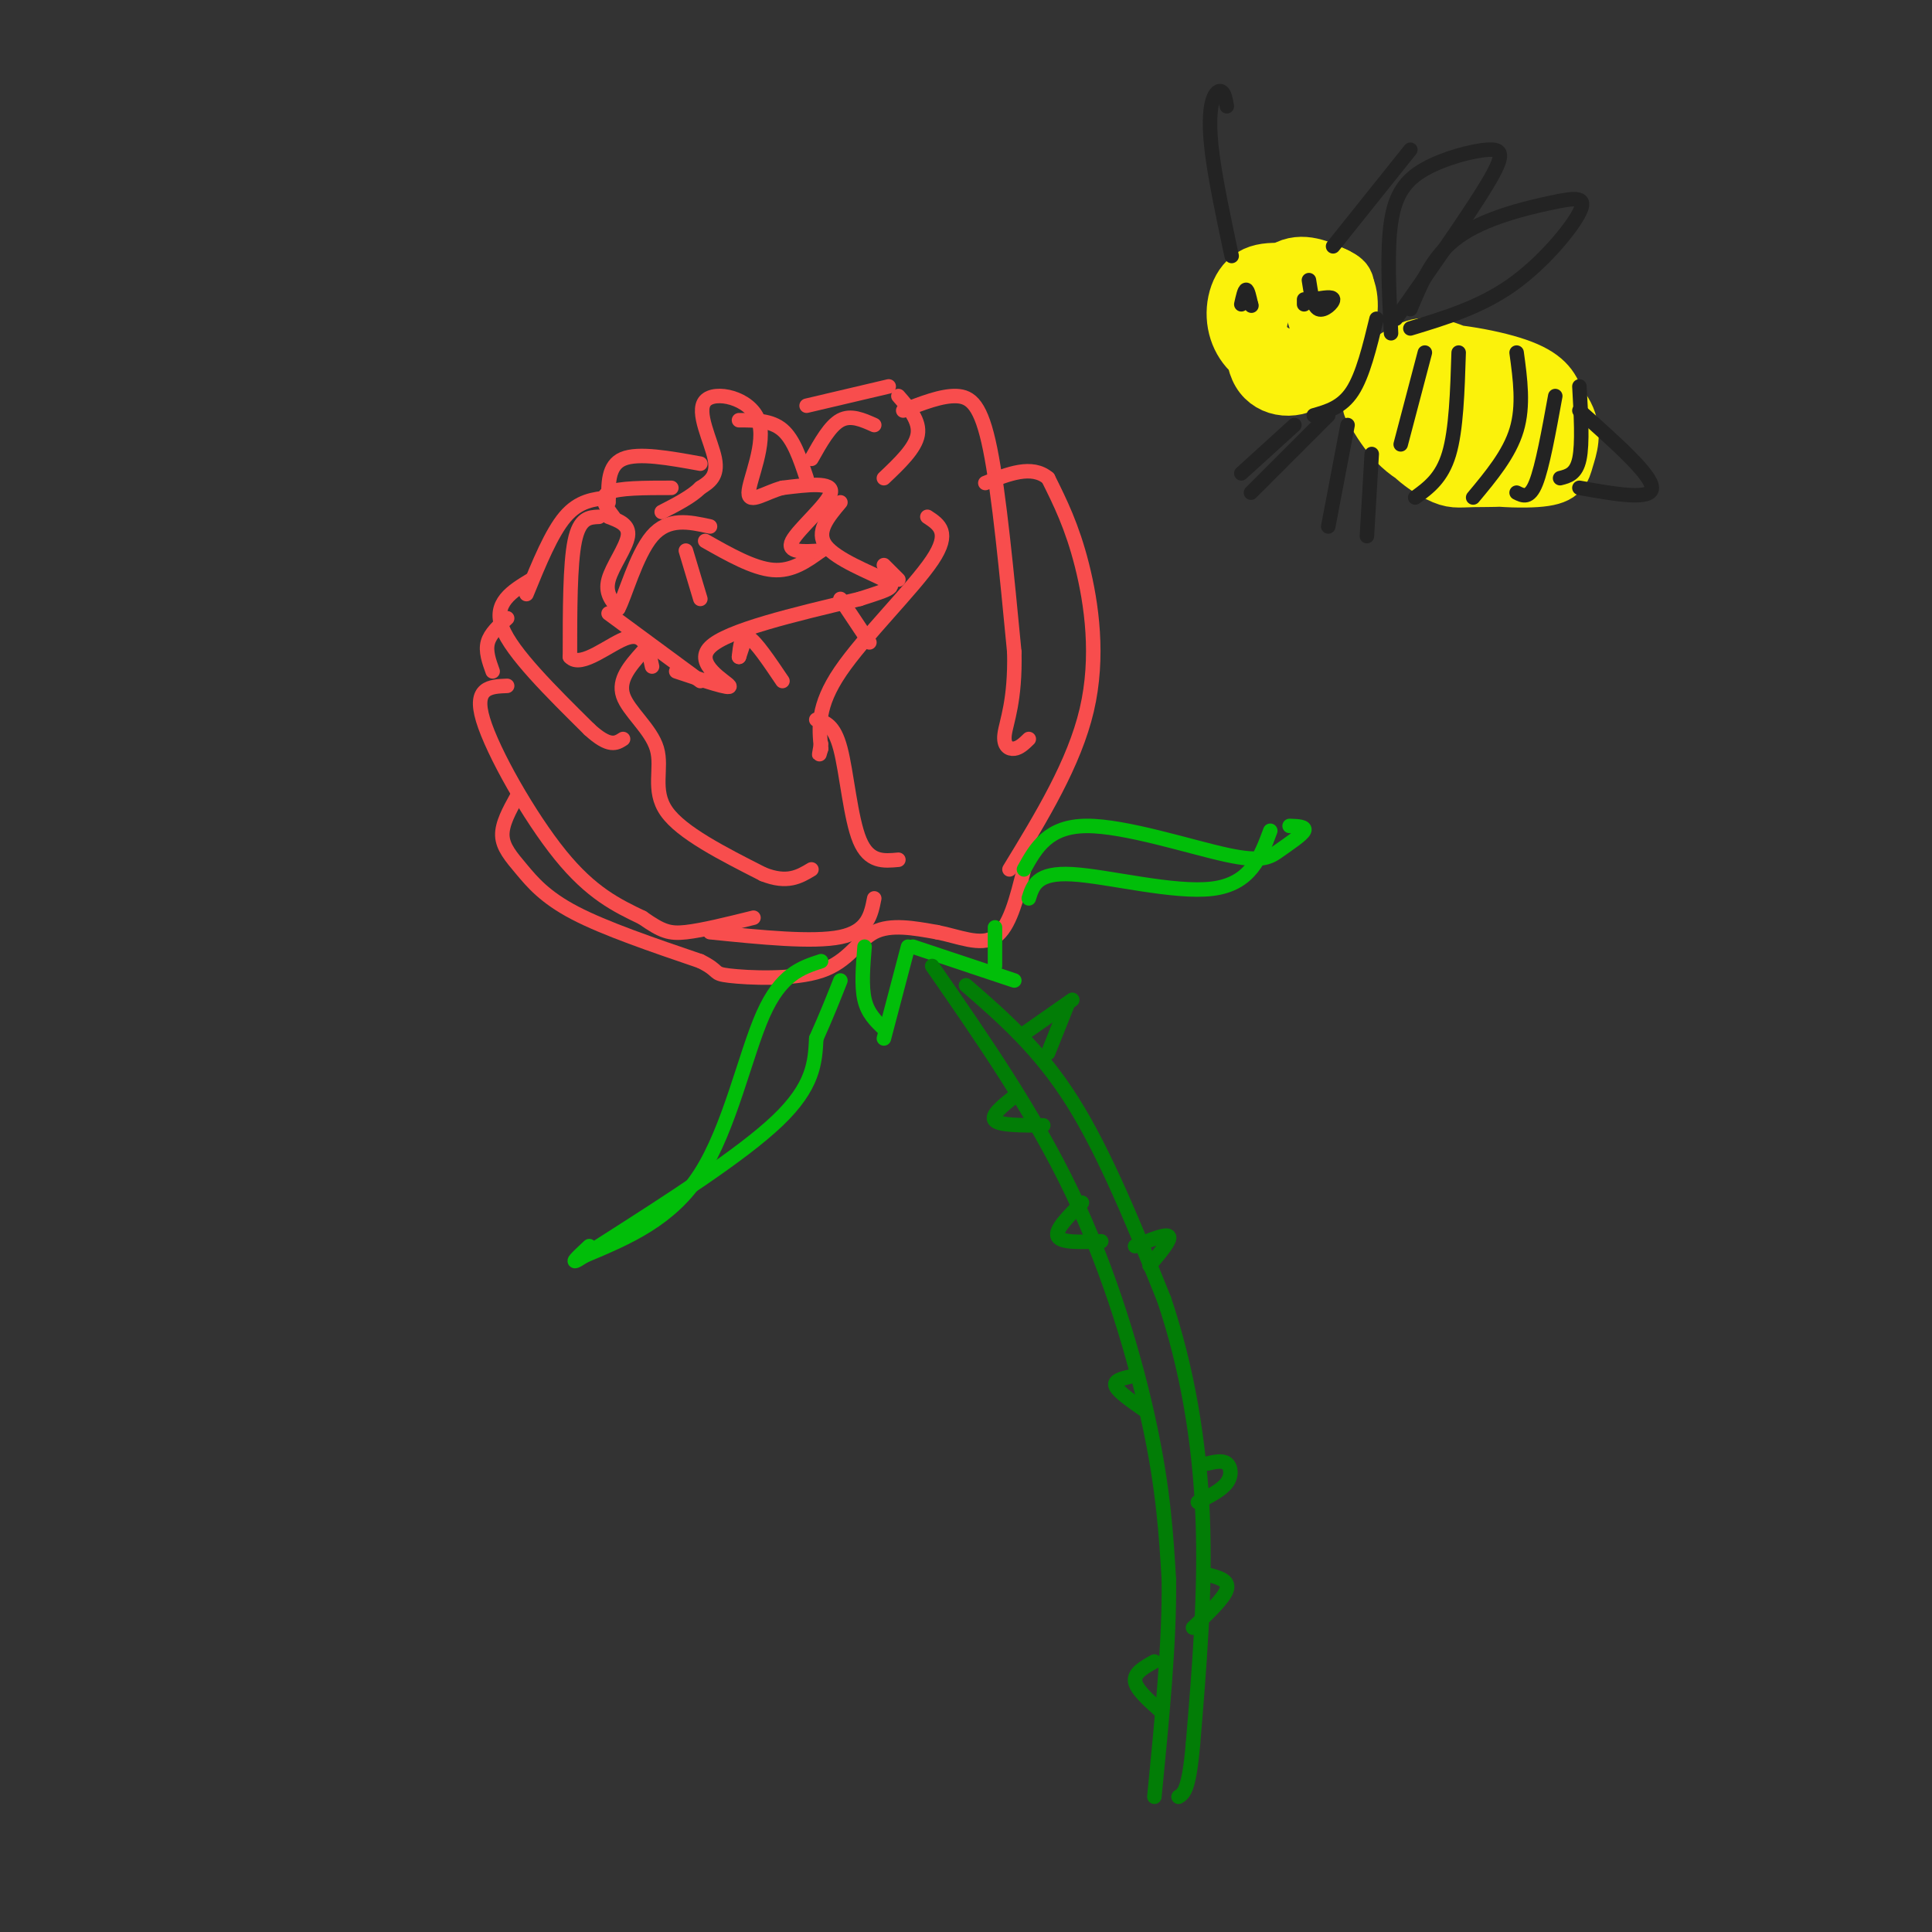 <svg viewBox='0 0 400 400' version='1.1' xmlns='http://www.w3.org/2000/svg' xmlns:xlink='http://www.w3.org/1999/xlink'><rect x="0" y="0" width="400" height="400" fill="#333333" stroke="none"/><g fill='none' stroke='rgb(248,77,77)' stroke-width='3' stroke-linecap='round' stroke-linejoin='round'><path d='M139,101c-5.500,0.000 -11.000,0.000 -13,1c-2.000,1.000 -0.500,3.000 1,5'/><path d='M126,107c2.178,0.822 4.356,1.644 4,4c-0.356,2.356 -3.244,6.244 -4,9c-0.756,2.756 0.622,4.378 2,6'/><path d='M128,126c1.333,-2.311 3.667,-11.089 7,-15c3.333,-3.911 7.667,-2.956 12,-2'/><path d='M126,127c0.000,0.000 19.000,14.000 19,14'/><path d='M142,114c0.000,0.000 3.000,10.000 3,10'/><path d='M124,107c-2.000,0.083 -4.000,0.167 -5,5c-1.000,4.833 -1.000,14.417 -1,24'/><path d='M118,136c2.289,2.578 8.511,-2.978 12,-4c3.489,-1.022 4.244,2.489 5,6'/><path d='M140,139c5.778,1.933 11.556,3.867 11,3c-0.556,-0.867 -7.444,-4.533 -4,-8c3.444,-3.467 17.222,-6.733 31,-10'/><path d='M178,124c6.679,-2.143 7.875,-2.500 5,-4c-2.875,-1.500 -9.821,-4.143 -12,-7c-2.179,-2.857 0.411,-5.929 3,-9'/><path d='M146,112c5.000,2.833 10.000,5.667 14,6c4.000,0.333 7.000,-1.833 10,-4'/><path d='M170,114c-3.644,0.244 -7.289,0.489 -6,-2c1.289,-2.489 7.511,-7.711 8,-10c0.489,-2.289 -4.756,-1.644 -10,-1'/><path d='M162,101c-3.444,0.871 -7.053,3.548 -7,1c0.053,-2.548 3.767,-10.322 2,-15c-1.767,-4.678 -9.014,-6.259 -11,-4c-1.986,2.259 1.290,8.360 2,12c0.710,3.640 -1.145,4.820 -3,6'/><path d='M145,101c-1.833,1.833 -4.917,3.417 -8,5'/><path d='M145,96c-6.417,-1.167 -12.833,-2.333 -16,-1c-3.167,1.333 -3.083,5.167 -3,9'/><path d='M153,87c3.333,0.000 6.667,0.000 9,2c2.333,2.000 3.667,6.000 5,10'/><path d='M126,103c-3.083,0.333 -6.167,0.667 -9,4c-2.833,3.333 -5.417,9.667 -8,16'/><path d='M110,120c-4.000,2.417 -8.000,4.833 -6,10c2.000,5.167 10.000,13.083 18,21'/><path d='M122,151c4.167,3.833 5.583,2.917 7,2'/><path d='M133,135c-2.542,2.869 -5.083,5.738 -4,9c1.083,3.262 5.792,6.917 7,11c1.208,4.083 -1.083,8.595 2,13c3.083,4.405 11.542,8.702 20,13'/><path d='M158,181c5.000,2.000 7.500,0.500 10,-1'/><path d='M153,136c0.000,0.000 1.000,-3.000 1,-3'/><path d='M153,136c0.250,-2.417 0.500,-4.833 2,-4c1.500,0.833 4.250,4.917 7,9'/><path d='M174,124c0.000,0.000 6.000,9.000 6,9'/><path d='M183,117c0.000,0.000 3.000,3.000 3,3'/><path d='M168,95c1.917,-3.417 3.833,-6.833 6,-8c2.167,-1.167 4.583,-0.083 7,1'/><path d='M167,84c0.000,0.000 17.000,-4.000 17,-4'/><path d='M186,82c2.250,2.583 4.500,5.167 4,8c-0.500,2.833 -3.750,5.917 -7,9'/><path d='M187,85c3.978,-1.556 7.956,-3.111 11,-3c3.044,0.111 5.156,1.889 7,11c1.844,9.111 3.422,25.556 5,42'/><path d='M210,135c0.238,10.143 -1.667,14.500 -2,17c-0.333,2.500 0.905,3.143 2,3c1.095,-0.143 2.048,-1.071 3,-2'/><path d='M192,107c2.444,1.600 4.889,3.200 1,9c-3.889,5.800 -14.111,15.800 -19,23c-4.889,7.200 -4.444,11.600 -4,16'/><path d='M170,155c-0.667,2.500 -0.333,0.750 0,-1'/><path d='M169,149c1.844,0.511 3.689,1.022 5,6c1.311,4.978 2.089,14.422 4,19c1.911,4.578 4.956,4.289 8,4'/><path d='M105,142c-3.511,0.133 -7.022,0.267 -5,7c2.022,6.733 9.578,20.067 16,28c6.422,7.933 11.711,10.467 17,13'/><path d='M133,190c4.022,2.822 5.578,3.378 9,3c3.422,-0.378 8.711,-1.689 14,-3'/><path d='M147,193c10.667,1.083 21.333,2.167 27,1c5.667,-1.167 6.333,-4.583 7,-8'/><path d='M209,180c6.711,-11.000 13.422,-22.000 16,-33c2.578,-11.000 1.022,-22.000 -1,-30c-2.022,-8.000 -4.511,-13.000 -7,-18'/><path d='M217,99c-3.333,-2.833 -8.167,-0.917 -13,1'/><path d='M105,128c-1.750,1.583 -3.500,3.167 -4,5c-0.500,1.833 0.250,3.917 1,6'/><path d='M107,165c-1.548,2.798 -3.095,5.595 -3,8c0.095,2.405 1.833,4.417 4,7c2.167,2.583 4.762,5.738 11,9c6.238,3.262 16.119,6.631 26,10'/><path d='M145,199c4.364,2.159 2.273,2.558 6,3c3.727,0.442 13.273,0.927 19,-1c5.727,-1.927 7.636,-6.265 11,-8c3.364,-1.735 8.182,-0.868 13,0'/><path d='M194,193c4.422,0.844 8.978,2.956 12,1c3.022,-1.956 4.511,-7.978 6,-14'/></g>
<g fill='none' stroke='rgb(1,190,9)' stroke-width='3' stroke-linecap='round' stroke-linejoin='round'><path d='M170,199c-4.156,1.356 -8.311,2.711 -12,11c-3.689,8.289 -6.911,23.511 -13,33c-6.089,9.489 -15.044,13.244 -24,17'/><path d='M121,260c-3.833,2.500 -1.417,0.250 1,-2'/><path d='M124,258c14.750,-9.417 29.500,-18.833 37,-26c7.500,-7.167 7.750,-12.083 8,-17'/><path d='M169,215c2.167,-4.833 3.583,-8.417 5,-12'/><path d='M212,180c2.499,-4.483 4.998,-8.967 13,-9c8.002,-0.033 21.506,4.383 29,6c7.494,1.617 8.979,0.435 11,-1c2.021,-1.435 4.577,-3.124 5,-4c0.423,-0.876 -1.289,-0.938 -3,-1'/><path d='M213,186c0.844,-2.711 1.689,-5.422 9,-5c7.311,0.422 21.089,3.978 29,3c7.911,-0.978 9.956,-6.489 12,-12'/><path d='M179,196c-0.333,4.083 -0.667,8.167 0,11c0.667,2.833 2.333,4.417 4,6'/><path d='M183,215c0.000,0.000 5.000,-19.000 5,-19'/><path d='M189,196c0.000,0.000 21.000,7.000 21,7'/><path d='M206,200c0.000,0.000 0.000,-8.000 0,-8'/></g>
<g fill='none' stroke='rgb(2,125,6)' stroke-width='3' stroke-linecap='round' stroke-linejoin='round'><path d='M193,200c10.556,15.222 21.111,30.444 29,47c7.889,16.556 13.111,34.444 16,48c2.889,13.556 3.444,22.778 4,32'/><path d='M242,327c0.167,12.833 -1.417,28.917 -3,45'/><path d='M200,204c7.583,6.583 15.167,13.167 22,24c6.833,10.833 12.917,25.917 19,41'/><path d='M241,269c4.822,14.289 7.378,29.511 8,45c0.622,15.489 -0.689,31.244 -2,47'/><path d='M247,361c-0.833,9.667 -1.917,10.333 -3,11'/><path d='M212,214c0.000,0.000 10.000,-7.000 10,-7'/><path d='M221,208c0.000,0.000 -4.000,10.000 -4,10'/><path d='M210,227c-2.500,2.000 -5.000,4.000 -4,5c1.000,1.000 5.500,1.000 10,1'/><path d='M224,249c-2.833,2.833 -5.667,5.667 -5,7c0.667,1.333 4.833,1.167 9,1'/><path d='M238,262c2.250,-2.667 4.500,-5.333 4,-6c-0.500,-0.667 -3.750,0.667 -7,2'/><path d='M234,285c-1.750,0.417 -3.500,0.833 -3,2c0.500,1.167 3.250,3.083 6,5'/><path d='M250,303c1.556,-0.356 3.111,-0.711 4,0c0.889,0.711 1.111,2.489 0,4c-1.111,1.511 -3.556,2.756 -6,4'/><path d='M250,326c2.250,0.583 4.500,1.167 4,3c-0.500,1.833 -3.750,4.917 -7,8'/><path d='M239,344c-2.083,1.167 -4.167,2.333 -4,4c0.167,1.667 2.583,3.833 5,6'/></g>
<g fill='none' stroke='rgb(251,242,11)' stroke-width='12' stroke-linecap='round' stroke-linejoin='round'><path d='M270,77c1.143,0.727 2.287,1.454 3,2c0.713,0.546 0.997,0.910 2,-3c1.003,-3.910 2.725,-12.093 2,-16c-0.725,-3.907 -3.899,-3.537 -7,-3c-3.101,0.537 -6.130,1.240 -8,5c-1.870,3.760 -2.580,10.576 -1,14c1.580,3.424 5.449,3.456 9,0c3.551,-3.456 6.784,-10.401 8,-14c1.216,-3.599 0.414,-3.851 -2,-5c-2.414,-1.149 -6.441,-3.195 -10,-1c-3.559,2.195 -6.651,8.629 -7,13c-0.349,4.371 2.043,6.677 5,7c2.957,0.323 6.478,-1.339 10,-3'/><path d='M274,73c2.070,-3.548 2.246,-10.917 2,-14c-0.246,-3.083 -0.912,-1.880 -4,-2c-3.088,-0.120 -8.596,-1.562 -12,0c-3.404,1.562 -4.705,6.127 -4,10c0.705,3.873 3.414,7.052 7,8c3.586,0.948 8.048,-0.336 11,-2c2.952,-1.664 4.393,-3.707 5,-7c0.607,-3.293 0.380,-7.834 -3,-9c-3.380,-1.166 -9.914,1.043 -13,2c-3.086,0.957 -2.726,0.662 -3,4c-0.274,3.338 -1.184,10.311 1,14c2.184,3.689 7.461,4.096 11,1c3.539,-3.096 5.340,-9.696 6,-13c0.660,-3.304 0.178,-3.313 -2,-4c-2.178,-0.687 -6.051,-2.054 -9,-2c-2.949,0.054 -4.975,1.527 -7,3'/><path d='M260,62c-1.332,1.740 -1.161,4.590 0,7c1.161,2.410 3.313,4.380 6,5c2.687,0.620 5.911,-0.108 7,-2c1.089,-1.892 0.045,-4.946 -1,-8'/><path d='M284,84c2.744,4.664 5.487,9.327 12,12c6.513,2.673 16.795,3.354 22,3c5.205,-0.354 5.334,-1.743 6,-4c0.666,-2.257 1.869,-5.382 0,-9c-1.869,-3.618 -6.808,-7.730 -13,-10c-6.192,-2.270 -13.635,-2.699 -18,0c-4.365,2.699 -5.650,8.524 -4,13c1.650,4.476 6.236,7.602 9,9c2.764,1.398 3.706,1.069 7,1c3.294,-0.069 8.941,0.123 12,-1c3.059,-1.123 3.529,-3.562 4,-6'/><path d='M321,92c1.267,-1.894 2.436,-3.628 -1,-7c-3.436,-3.372 -11.475,-8.383 -17,-11c-5.525,-2.617 -8.534,-2.839 -12,-1c-3.466,1.839 -7.389,5.740 -6,10c1.389,4.260 8.088,8.878 15,11c6.912,2.122 14.036,1.748 18,1c3.964,-0.748 4.769,-1.869 5,-4c0.231,-2.131 -0.113,-5.272 -1,-8c-0.887,-2.728 -2.316,-5.042 -8,-7c-5.684,-1.958 -15.624,-3.559 -21,-3c-5.376,0.559 -6.188,3.280 -7,6'/><path d='M286,79c0.160,2.695 4.062,6.434 8,9c3.938,2.566 7.914,3.959 12,4c4.086,0.041 8.284,-1.269 10,-3c1.716,-1.731 0.950,-3.881 -2,-6c-2.950,-2.119 -8.083,-4.206 -13,-5c-4.917,-0.794 -9.618,-0.296 -12,1c-2.382,1.296 -2.445,3.390 0,6c2.445,2.610 7.399,5.735 12,5c4.601,-0.735 8.849,-5.329 6,-9c-2.849,-3.671 -12.795,-6.417 -15,-5c-2.205,1.417 3.329,6.997 7,9c3.671,2.003 5.477,0.429 6,-1c0.523,-1.429 -0.239,-2.715 -1,-4'/><path d='M304,80c-0.333,-0.833 -0.667,-0.917 -1,-1'/></g>
<g fill='none' stroke='rgb(35,35,35)' stroke-width='3' stroke-linecap='round' stroke-linejoin='round'><path d='M276,51c0.000,0.000 16.000,-20.000 16,-20'/><path d='M255,53c-1.637,-7.708 -3.274,-15.417 -4,-21c-0.726,-5.583 -0.542,-9.042 0,-11c0.542,-1.958 1.440,-2.417 2,-2c0.560,0.417 0.780,1.708 1,3'/><path d='M270,62c0.000,0.000 0.000,1.000 0,1'/><path d='M257,63c0.333,-1.500 0.667,-3.000 1,-3c0.333,0.000 0.667,1.500 1,3'/><path d='M259,63c0.167,0.500 0.083,0.250 0,0'/><path d='M314,73c0.750,5.500 1.500,11.000 0,16c-1.500,5.000 -5.250,9.500 -9,14'/><path d='M314,102c1.333,0.667 2.667,1.333 4,-2c1.333,-3.333 2.667,-10.667 4,-18'/><path d='M323,99c1.667,-0.417 3.333,-0.833 4,-4c0.667,-3.167 0.333,-9.083 0,-15'/><path d='M271,58c0.422,2.756 0.844,5.511 2,6c1.156,0.489 3.044,-1.289 3,-2c-0.044,-0.711 -2.022,-0.356 -4,0'/><path d='M272,62c-0.500,0.000 0.250,0.000 1,0'/><path d='M327,101c7.500,1.333 15.000,2.667 15,0c0.000,-2.667 -7.500,-9.333 -15,-16'/><path d='M284,94c0.000,0.000 -1.000,17.000 -1,17'/><path d='M279,88c0.000,0.000 -4.000,21.000 -4,21'/><path d='M275,86c0.000,0.000 -16.000,16.000 -16,16'/><path d='M268,88c0.000,0.000 -11.000,10.000 -11,10'/><path d='M292,68c7.244,-2.198 14.488,-4.396 21,-9c6.512,-4.604 12.292,-11.616 14,-15c1.708,-3.384 -0.656,-3.142 -6,-2c-5.344,1.142 -13.670,3.183 -19,7c-5.330,3.817 -7.665,9.408 -10,15'/><path d='M289,66c7.692,-10.971 15.384,-21.943 19,-28c3.616,-6.057 3.155,-7.201 0,-7c-3.155,0.201 -9.003,1.746 -13,4c-3.997,2.254 -6.142,5.215 -7,11c-0.858,5.785 -0.429,14.392 0,23'/><path d='M272,86c2.917,-0.833 5.833,-1.667 8,-5c2.167,-3.333 3.583,-9.167 5,-15'/><path d='M302,73c-0.250,8.000 -0.500,16.000 -2,21c-1.500,5.000 -4.250,7.000 -7,9'/><path d='M295,73c0.000,0.000 -5.000,19.000 -5,19'/></g>
</svg>